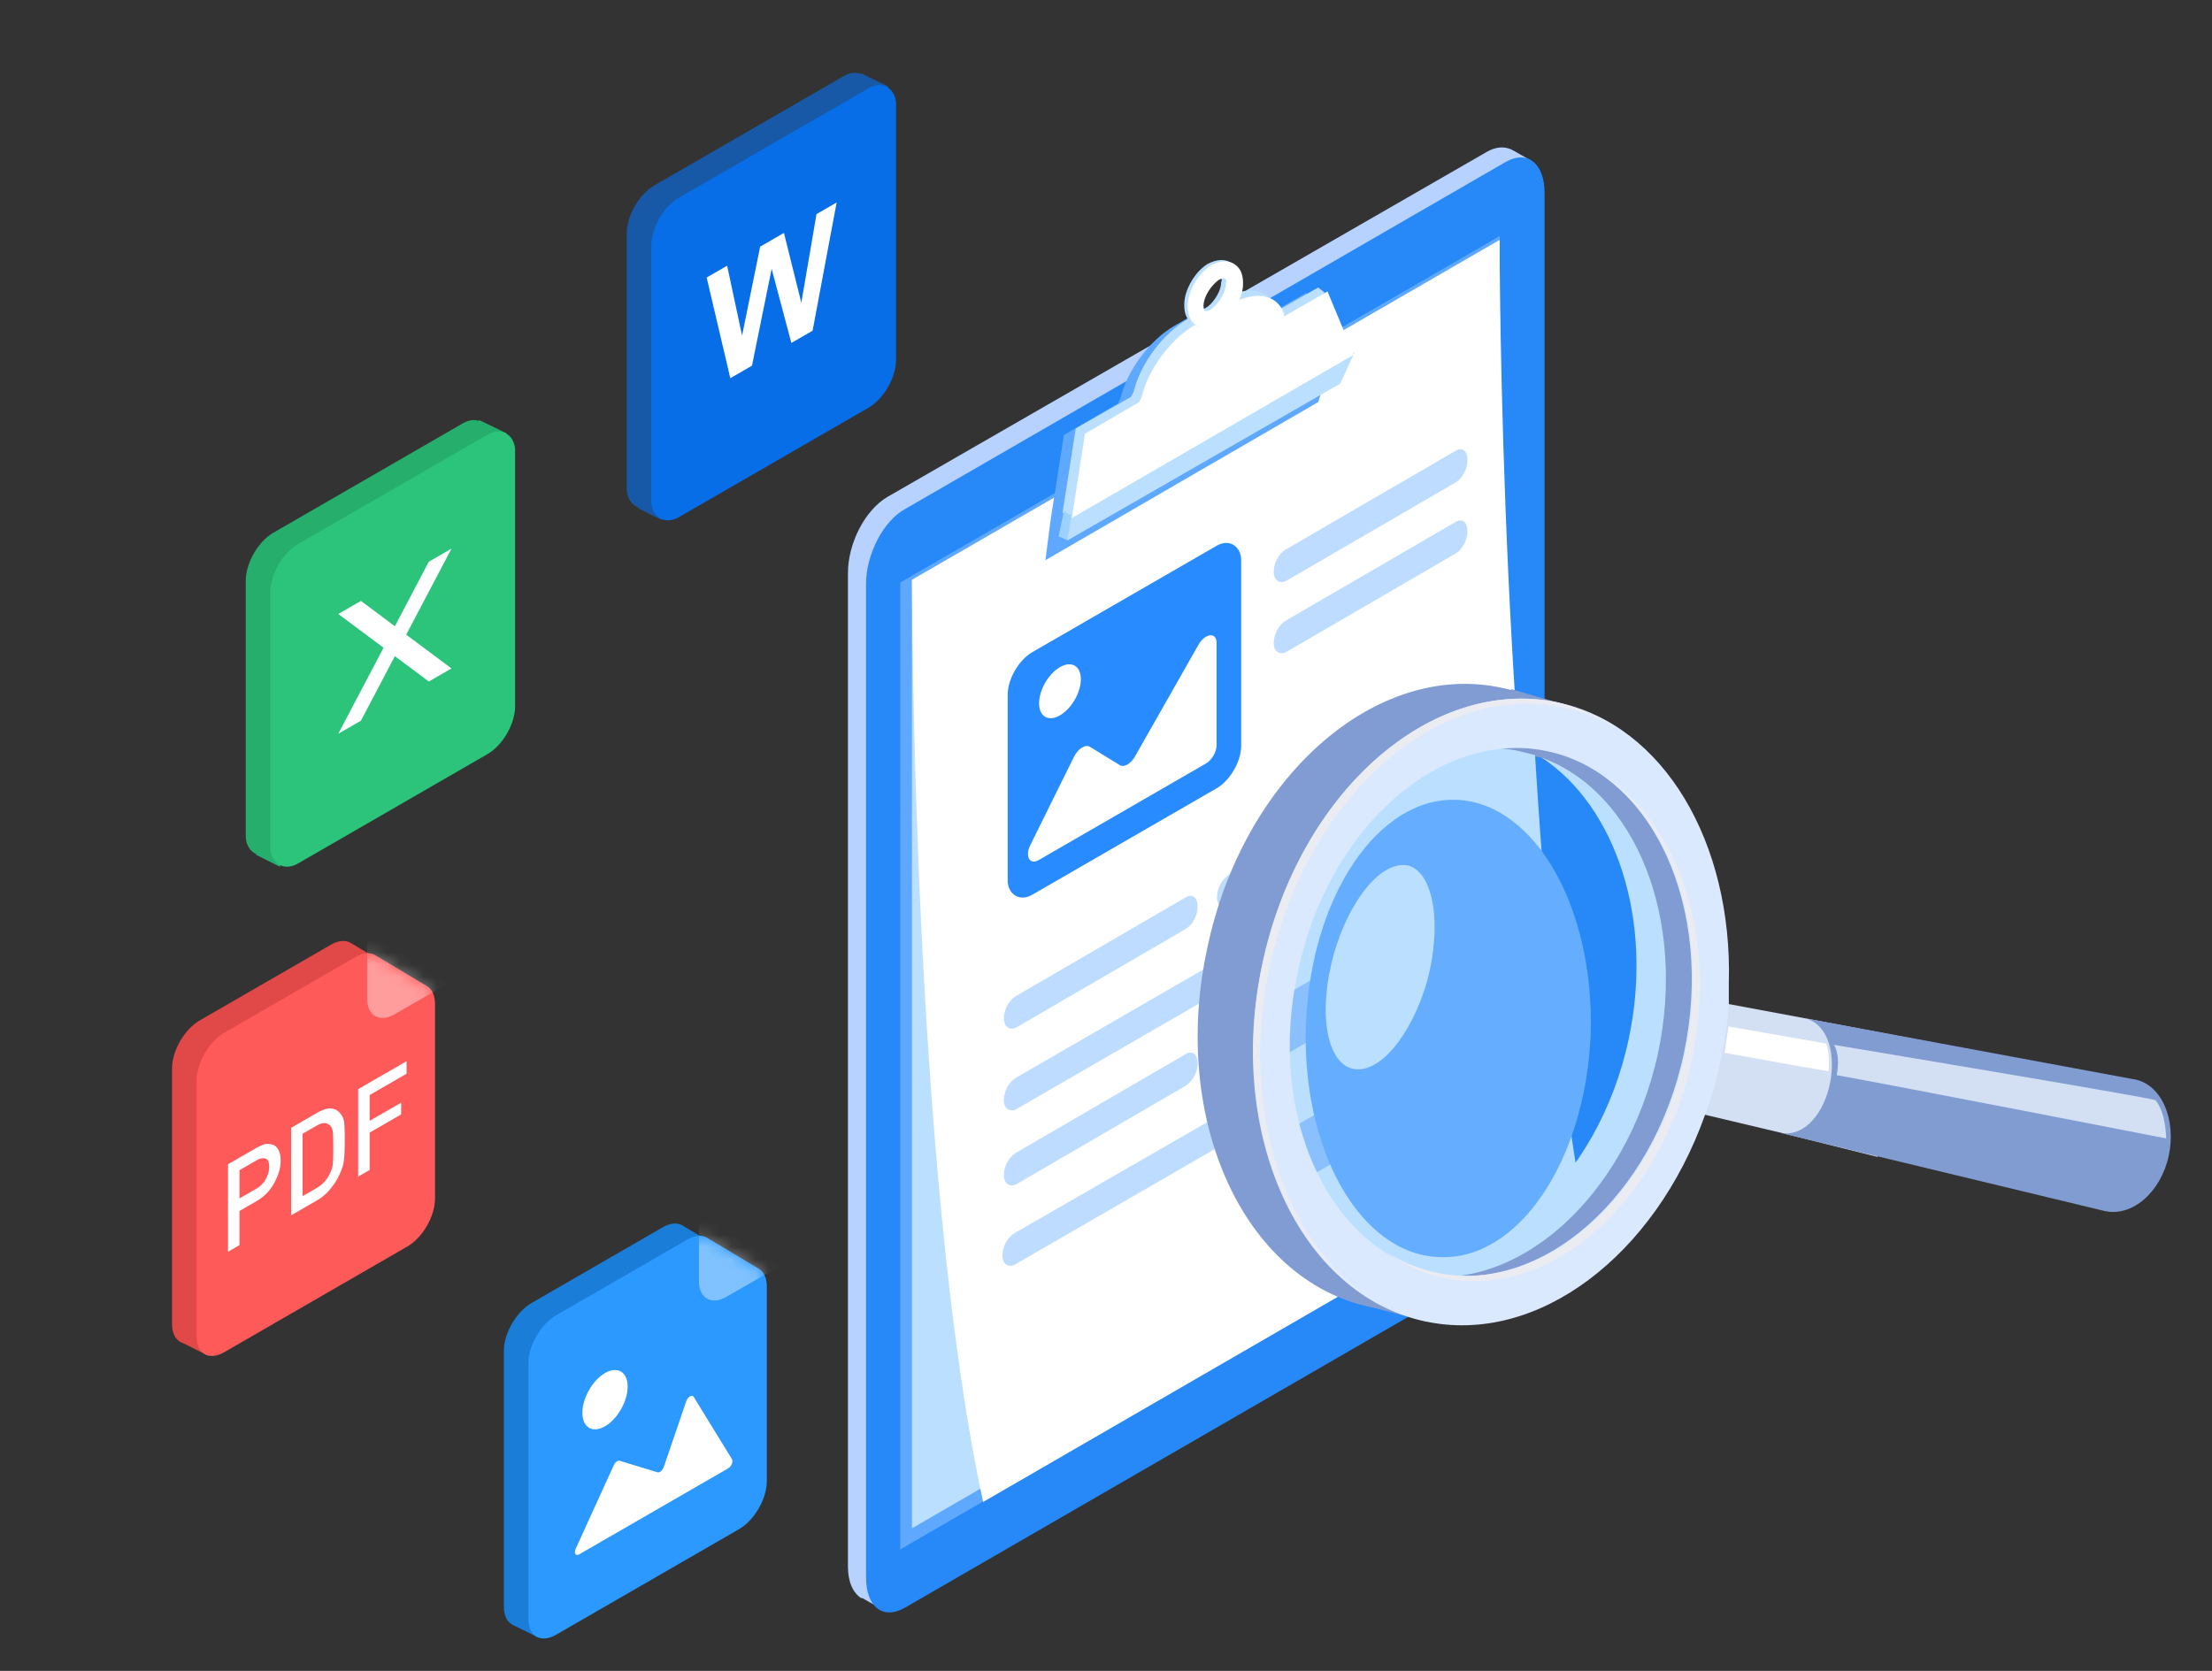 <svg width="180" height="136" fill="none" xmlns="http://www.w3.org/2000/svg"><rect width="100%" height="100%" fill="#333333" stroke="none"/><mask id="a" style="mask-type:alpha" maskUnits="userSpaceOnUse" x="0" y="0" width="180" height="136"><path fill="#D9D9D9" d="M0 0h180v136H0z"/></mask><g mask="url(#a)"><path d="m124.644 13.106-1.501-.858c-.107 0-.107-.107-.215-.107-.536-.215-1.179-.215-1.929.214l-48.783 28.09C70.394 41.517 69 44.198 69 46.664v80.839c0 1.286.429 2.144 1.072 2.573h.107l1.501.858 2.359-1.609-.322-.214L121 101.771c1.822-1.072 3.216-3.752 3.216-6.218V14.714c0-.643-.107-1.18-.322-1.608h.751Z" fill="#B7D2FF"/><path d="M125.688 15.679v80.839c0 2.358-1.501 5.146-3.217 6.111l-48.782 28.197c-1.823 1.072-3.216 0-3.216-2.466V47.521c0-2.359 1.393-5.146 3.216-6.111l48.782-28.197c1.823-1.072 3.217.107 3.217 2.466Z" fill="#2788F8"/><path d="M73.258 47.414v78.695l48.782-28.197V19.217L73.258 47.414Z" fill="#5EA9FF"/><path d="m74.21 124.393 47.818-27.66V19.537L74.211 47.2v77.193Z" fill="#BBE0FF"/><path d="M122.028 19.538 74.211 47.2s0 48.246 5.79 75.049l47.817-27.661c-5.79-26.803-5.79-75.05-5.79-75.05Z" fill="#fff"/><path d="m108.556 28.76-2.252-4.933-3.539 2.037v-.214c-.536-1.609-2.359-1.93-4.397-.75l-2.788 1.608c-2.038 1.18-3.86 3.646-4.397 5.898l-.214.429-4.397 2.574-1.073 6.863-.429 3.325 22.199-12.87 1.287-3.967Z" fill="#5EA8FF"/><path d="m107.27 23.398-4.719 2.681 1.287-.965c-.536-1.608-2.359-1.93-4.397-.75l-2.788 1.608c-2.038 1.18-3.86 3.646-4.397 5.898l-.215.43-4.504 2.573-1.072 6.863.643.322 20.698-18.23-.536-.43Z" fill="#BBE0FF"/><path d="m87.217 41.946-.644-.322-.428 2.038.75.322.322-2.038Z" fill="#9DD2FF"/><path d="M110.242 28.652 87.185 41.949l-.322 2.038 22.199-12.762 1.18-2.573Z" fill="#BBE0FF"/><path d="m108.023 23.72-3.539 2.037v-.214c-.536-1.609-2.359-1.93-4.396-.751l-2.789 1.609c-2.037 1.18-3.86 3.646-4.397 5.898l-.214.429-4.397 2.574-1.072 6.863 22.949-13.298-2.145-5.147Z" fill="#fff"/><path d="M97.869 26.616c-.215 0-.537-.107-.751-.215-.536-.321-.75-.857-.75-1.608 0-1.18.857-2.681 1.93-3.325.643-.321 1.286-.429 1.823-.107.536.322.75.858.75 1.609 0 1.18-.858 2.68-1.93 3.324-.429.215-.75.322-1.072.322Zm1.394-4.075a.81.81 0 0 0-.43.107c-.643.429-1.286 1.394-1.286 2.145 0 .214.107.429.107.429.107 0 .215 0 .429-.107.644-.43 1.287-1.394 1.287-2.145.107-.215 0-.322-.107-.43Z" fill="#BBE0FF"/><path d="M98.15 26.724c-.215 0-.536-.108-.75-.215-.537-.322-.752-.858-.752-1.609 0-1.18.858-2.68 1.93-3.324.644-.322 1.288-.43 1.824-.107.536.321.751.858.751 1.608 0 1.18-.858 2.681-1.93 3.325a2.07 2.07 0 0 1-1.073.322Zm1.501-4.076c-.107 0-.214 0-.429.108-.643.428-1.287 1.394-1.287 2.144 0 .215.108.43.108.43.107 0 .214 0 .428-.108.644-.429 1.287-1.394 1.287-2.145.108-.214 0-.321-.107-.429Z" fill="#fff"/><path d="m96.49 73.038-13.833 8.043c-.537.322-.966 1.073-.966 1.823 0 .644.43.966.966.751l13.834-8.043c.536-.322.965-1.072.965-1.823 0-.75-.43-1.072-.965-.75ZM118.448 36.693l-13.834 8.043c-.537.322-.966 1.072-.966 1.823 0 .643.429.965.966.75l13.834-8.042c.536-.322.965-1.073.965-1.824 0-.75-.429-1.072-.965-.75ZM118.448 42.482l-13.834 8.043c-.537.322-.966 1.073-.966 1.823 0 .644.429.965.966.751l13.834-8.043c.536-.322.965-1.072.965-1.823 0-.75-.429-1.073-.965-.75ZM113.83 63.175l-13.834 8.043c-.536.321-.965 1.072-.965 1.823 0 .643.43.965.965.75l13.834-8.043c.537-.321.966-1.072.966-1.823 0-.75-.429-1.072-.966-.75ZM112.898 70.25 82.657 87.73c-.537.323-.966 1.073-.966 1.824 0 .643.43.965.966.75l30.241-17.48c.537-.321.966-1.072.966-1.823-.108-.75-.537-1.072-.966-.75ZM96.49 85.796 82.658 93.84c-.537.322-.966 1.073-.966 1.824 0 .643.43.965.966.75L96.49 88.37c.536-.321.965-1.072.965-1.823 0-.75-.43-1.072-.965-.75ZM113.83 75.933l-13.834 8.043c-.536.322-.965 1.072-.965 1.823 0 .643.43.965.965.75l13.834-8.042c.537-.322.966-1.073.966-1.824 0-.75-.429-1.072-.966-.75ZM112.885 82.902l-30.35 17.48c-.536.322-.965 1.072-.965 1.823 0 .643.43.965.966.751l30.241-17.48c.537-.322.966-1.073.966-1.824 0-.643-.429-.965-.858-.75Z" fill="#BDDCFF"/><path d="M132.539 84.51c-2.466 11.686-11.579 19.727-20.263 17.904-8.684-1.822-10.4-12.758-7.934-24.444l.643-.108c2.466-11.686 7.72-19.62 16.404-17.797 8.684 1.715 13.616 12.651 11.15 24.445Zm-34.308-7.29c-3.002 13.937 3.002 27.017 13.294 29.161 9.114 1.93 21.765-5.36 25.839-16.832l1.93-9.006c.965-12.115-7.827-22.622-17.047-24.552-10.293-2.252-21.121 7.29-24.016 21.228Z" fill="#809CD2"/><path d="m116.045 107.562-6.113-1.609-.858-3.324 10.188 2.681-3.217 2.252ZM125.459 61.675l-6.006-1.18 3.539-4.397 4.826 1.394-2.359 4.183Z" fill="#809CD1"/><path d="M135.367 79.806c0 1.93-.215 3.967-.644 6.004-1.072 4.931-3.216 9.22-6.111 12.33-3.967 4.395-9.113 6.646-14.152 5.574-8.684-1.822-13.724-12.865-11.15-24.552 2.466-11.686 11.579-19.727 20.263-17.904l1.287.321c6.432 2.145 10.507 9.542 10.507 18.227Z" fill="#2788F8"/><path d="M125.471 61.673c6.004 3.967 9.113 13.187 7.076 22.837-2.466 11.686-11.579 19.727-20.263 17.904-.644-.107-1.287-.321-1.823-.536 1.287.858 2.68 1.394 4.181 1.823 8.685 1.822 17.691-6.219 20.264-17.905 2.358-11.043-1.823-21.335-9.435-24.123Z" fill="#BBE0FF"/><path d="M128.775 98.019c-3.967 4.395-9.113 6.647-14.152 5.575-3.86-.858-6.969-3.431-9.113-7.184a20.857 20.857 0 0 1-1.608-3.86c-.536-1.822-.965-3.645-1.072-5.682-.108-1.608 0-3.216.107-4.931.107-.965.214-1.93.429-2.895 2.466-11.686 11.579-19.727 20.263-17.905l1.287.322c.75 12.222 1.929 25.731 3.859 36.56Z" fill="#BBE0FF"/><path d="M117.093 76.255c0 1.287-.858 2.895-1.823 3.431l-12.44 7.185c-.108-1.608 0-3.217.107-4.933l12.225-7.078c.215-.107.536-.214.751-.214.751 0 1.18.644 1.18 1.609ZM117.103 87.298c0 1.287-.858 2.895-1.823 3.431l-9.652 5.577a20.795 20.795 0 0 1-1.608-3.86l11.367-6.543c.215-.107.536-.214.751-.214.536.107.965.644.965 1.609Z" fill="#8BC0FE"/><path d="m104.426 77.865.643-.108c.644-3.217 1.502-6.005 2.574-8.58-1.93 2.79-3.324 6.114-4.075 9.76-.965 4.397-.858 8.794.214 12.547-.75-3.968-.429-8.686.644-13.62Z" fill="#7AC9E0"/><path d="M129.441 84.193c-.429 10.295-5.899 18.445-12.333 18.123-6.435-.214-11.26-8.793-10.831-19.088.428-10.295 5.898-18.446 12.332-18.124 6.327.322 11.153 8.794 10.832 19.089Z" fill="#65ADFF"/><path d="M116.153 79.795c-1.287 4.504-3.968 7.721-6.112 7.185-2.145-.536-2.789-4.719-1.502-9.33 1.287-4.504 3.968-7.721 6.113-7.185 2.037.643 2.681 4.826 1.501 9.33Z" fill="#BBE0FF"/><path d="m139.801 81.615-1.93 8.9.858.215 6.327 1.502 7.722 1.93 4.396-9.33-10.187-1.93-6.328-1.18-.858-.107Z" fill="#D3E0F3"/><path d="M148.593 84.939s.322.536.215 2.252c-2.038-.322-8.472-1.502-8.472-1.502l.322-2.145 7.935 1.395Z" fill="#fff"/><path d="M146.991 82.901c3.753 1.18 2.037 9.867-2.038 9.33l26.274 6.328c2.252.536 4.611-1.502 5.255-4.504.643-3.003-.644-5.899-2.896-6.22L146.991 82.9Z" fill="#809CD1"/><path d="M149.246 85.045s.536.751.215 2.467c4.825.858 26.81 5.147 26.81 5.147s0-2.037-.858-3.11c-.429-.214-26.167-4.504-26.167-4.504Z" fill="#D3E0F3"/><path d="M126.743 57.17c-10.293-2.144-21.014 7.29-24.016 21.229-3.002 13.937 3.002 27.018 13.295 29.162 9.113 1.93 18.655-5.361 22.729-16.833.536-1.393.965-3.002 1.286-4.503.322-1.5.536-3.002.644-4.503v-1.715c.321-11.365-5.254-21.014-13.938-22.837Zm10.292 28.52c-2.466 11.686-11.579 19.727-20.263 17.904-8.684-1.823-13.723-12.866-11.15-24.552 2.466-11.686 11.579-19.727 20.263-17.905 8.684 1.823 13.616 12.866 11.15 24.552Z" fill="#DBE9FF"/><path d="M137.696 86.118c2.037-9.756-1.072-19.084-7.183-22.943 5.789 4.074 8.577 13.08 6.647 22.514-2.466 11.687-11.579 19.728-20.263 17.905-1.394-.322-2.788-.858-3.967-1.608 1.393.965 2.894 1.715 4.61 2.037 8.577 1.822 17.69-6.218 20.156-17.905ZM103.285 78.828s0-.108 0 0c3.002-13.938 13.723-23.48 24.016-21.229 1.608.322 3.002.965 4.396 1.716a16.817 16.817 0 0 0-4.932-2.145c-10.293-2.144-21.014 7.29-24.016 21.229-2.466 11.579 1.286 22.515 8.47 27.125-6.862-4.825-10.293-15.546-7.934-26.697Z" fill="#EBECF1"/><rect width="23" height="26" rx="2.6" transform="matrix(.866 -.5 0 1 20 44.655)" fill="#26AE6C"/><path fill-rule="evenodd" clip-rule="evenodd" d="m38.965 34.177 2.263 1.092-1.774 1.268-.49-2.36ZM20.816 69.563l1.942.978 1.175-1.644-1.9-.878-1.217 1.544Z" fill="#26AE6C"/><rect width="23" height="26" rx="2.6" transform="matrix(.866 -.5 0 1 22 45.581)" fill="#2BC47A"/><path fill-rule="evenodd" clip-rule="evenodd" d="m34.896 45.718 1.843-1.063-3.685 7.003 3.685 2.748-1.842 1.064-2.764-2.062-2.763 5.251-1.843 1.064 3.684-7.002-3.683-2.747 1.842-1.063 2.763 2.06 2.763-5.253Z" fill="#fff"/><rect width="23" height="26" rx="2.6" transform="matrix(.866 -.5 0 1 51 16.389)" fill="#1759A7"/><path fill-rule="evenodd" clip-rule="evenodd" d="m70.043 5.959 2.263 1.092-1.774 1.268-.489-2.36ZM51.894 41.346l1.942.977 1.175-1.644-1.9-.878-1.216 1.544Z" fill="#1759A7"/><rect width="23" height="26" rx="2.6" transform="matrix(.866 -.5 0 1 53 17.389)" fill="#076EE7"/><path d="m59.428 30.782-1.924-8.194 1.666-.962 1.215 5.69 1.473-7.242 1.935-1.117 1.413 5.684 1.236-7.214 1.639-.946-1.957 10.436-1.727.996-1.605-6.03-1.6 7.88-1.764 1.02Z" fill="#fff"/><path d="m16.252 109.057 14.895-8.6c1.244-.718 2.252-2.464 2.252-3.9V80.72c0-.681-.232-1.202-.645-1.45l-4.22-2.526c-.423-.253-1.002-.2-1.607.15l-10.675 6.163c-1.244.718-2.252 2.464-2.252 3.9v20.8c0 1.436 1.008 2.018 2.252 1.3Z" fill="#E14848"/><path d="m16.926 110.343-2.156-1.093.897-1.844 3.002.489-1.743 2.448Z" fill="#E14848"/><path d="m18.252 110.057 14.895-8.6c1.244-.718 2.252-2.464 2.252-3.9V81.72c0-.681-.232-1.202-.645-1.45l-4.22-2.526c-.423-.253-1.002-.2-1.607.15l-10.675 6.163c-1.244.718-2.252 2.464-2.252 3.9v20.8c0 1.436 1.008 2.018 2.252 1.3Z" fill="#FF5A5A"/><mask id="b" style="mask-type:alpha" maskUnits="userSpaceOnUse" x="16" y="77" width="20" height="34"><path d="m18.256 110.055 14.895-8.6c1.244-.718 2.252-2.464 2.252-3.9V81.718c0-.681-.232-1.202-.645-1.45l-4.22-2.526c-.423-.253-1.002-.2-1.607.15l-10.675 6.163c-1.244.718-2.252 2.464-2.252 3.9v20.8c0 1.436 1.008 2.018 2.252 1.3Z" fill="#2B99FF"/></mask><g mask="url(#b)" fill="#fff"><path opacity=".4" d="m29.875 76.263 6.448-3.722v7.583l-4.196 2.423c-1.244.718-2.252.136-2.252-1.3v-4.984Z"/><path d="m19.49 95.244 1.35-.779c.253-.153.476-.215.668-.185a.38.38 0 0 1 .296.176c.067.123.101.304.101.542 0 .286-.083.594-.25.925a2.014 2.014 0 0 1-.782.823l-1.383.798v-2.3Zm-.934 6.638.934-.539v-2.779l1.421-.82a3.748 3.748 0 0 0 1.446-1.538c.322-.618.483-1.191.483-1.719 0-.39-.064-.692-.19-.905-.122-.227-.28-.363-.474-.41a1.147 1.147 0 0 0-.685-.025c-.226.078-.46.187-.702.327l-2.233 1.29v7.118Zm5.133-2.964 2.094-1.208a3.92 3.92 0 0 0 1.171-1.028 5.2 5.2 0 0 0 .753-1.264c.067-.167.125-.322.173-.467.045-.146.079-.302.102-.469.047-.33.071-.878.071-1.643 0-.719-.015-1.216-.046-1.491a1.342 1.342 0 0 0-.283-.677c-.418-.553-1.044-.592-1.878-.117L23.69 91.8v7.12Zm.935-6.638 1.116-.644c.474-.287.84-.298 1.1-.034.127.092.207.262.24.51.026.252.039.688.039 1.306 0 .635-.013 1.075-.038 1.32-.028.251-.095.483-.199.697-.237.55-.617.976-1.142 1.279l-1.116.644V92.28Zm4.52 3.49.935-.54v-3.043l2.563-1.479v-.957l-2.563 1.48v-2.1l3.002-1.734v-1.02l-3.937 2.273v7.12Z"/></g><path d="m43.252 132.057 14.895-8.6c1.244-.718 2.252-2.464 2.252-3.9V103.72c0-.681-.232-1.202-.645-1.449l-4.22-2.527c-.423-.253-1.002-.2-1.607.15l-10.675 6.163c-1.244.718-2.252 2.464-2.252 3.9v20.8c0 1.436 1.008 2.018 2.252 1.3Z" fill="#1A7DD8"/><path d="m43.794 133.281-2.157-1.074.897-1.843 3.002.489-1.742 2.428Z" fill="#1A7DD8"/><path d="m45.252 133.057 14.895-8.6c1.244-.718 2.252-2.464 2.252-3.9V104.72c0-.681-.232-1.202-.645-1.449l-4.22-2.527c-.423-.253-1.002-.2-1.607.149l-10.675 6.164c-1.244.718-2.252 2.464-2.252 3.9v20.8c0 1.436 1.008 2.018 2.252 1.3Z" fill="#2B99FF"/><mask id="c" style="mask-type:alpha" maskUnits="userSpaceOnUse" x="43" y="100" width="20" height="34"><path d="m45.256 133.055 14.895-8.6c1.244-.718 2.252-2.464 2.252-3.9v-15.837c0-.682-.232-1.202-.645-1.449l-4.22-2.527c-.423-.254-1.002-.2-1.607.149l-10.675 6.164c-1.244.718-2.252 2.464-2.252 3.9v20.8c0 1.436 1.008 2.018 2.252 1.3Z" fill="#2B99FF"/></mask><g mask="url(#c)" fill="#fff"><path opacity=".4" d="m56.875 99.263 6.448-3.723v7.584l-4.196 2.422c-1.244.718-2.252.136-2.252-1.3v-4.983Z"/><ellipse rx="2.127" ry="2.167" transform="matrix(.866 -.5 0 1 49.233 113.924)"/><path d="m59.263 119.509-12.142 7.01c-.275.159-.434-.107-.275-.457l3.1-6.804c.112-.244.329-.407.48-.361l3.081.939c.17.051.414-.157.508-.432l1.828-5.355c.122-.357.474-.566.603-.357l3.116 5.073c.118.192-.045.598-.299.744Z"/></g><rect width="21.939" height="19.742" rx="2.311" transform="matrix(.866 -.5 0 1 82 54.238)" fill="#288BFF"/><ellipse rx="1.963" ry="1.962" transform="matrix(.866 -.5 0 1 86.254 56.263)" fill="#fff"/><path d="m87.396 61.596-3.555 7.189c-.45.91-.048 1.64.672 1.224L98.14 62.14c.474-.274.859-.94.859-1.489V52.32c0-.89-.936-.79-1.474.158L92.36 61.57c-.338.595-.895.915-1.232.709l-2.444-1.499c-.36-.22-.965.162-1.288.816Z" fill="#fff"/></g></svg>